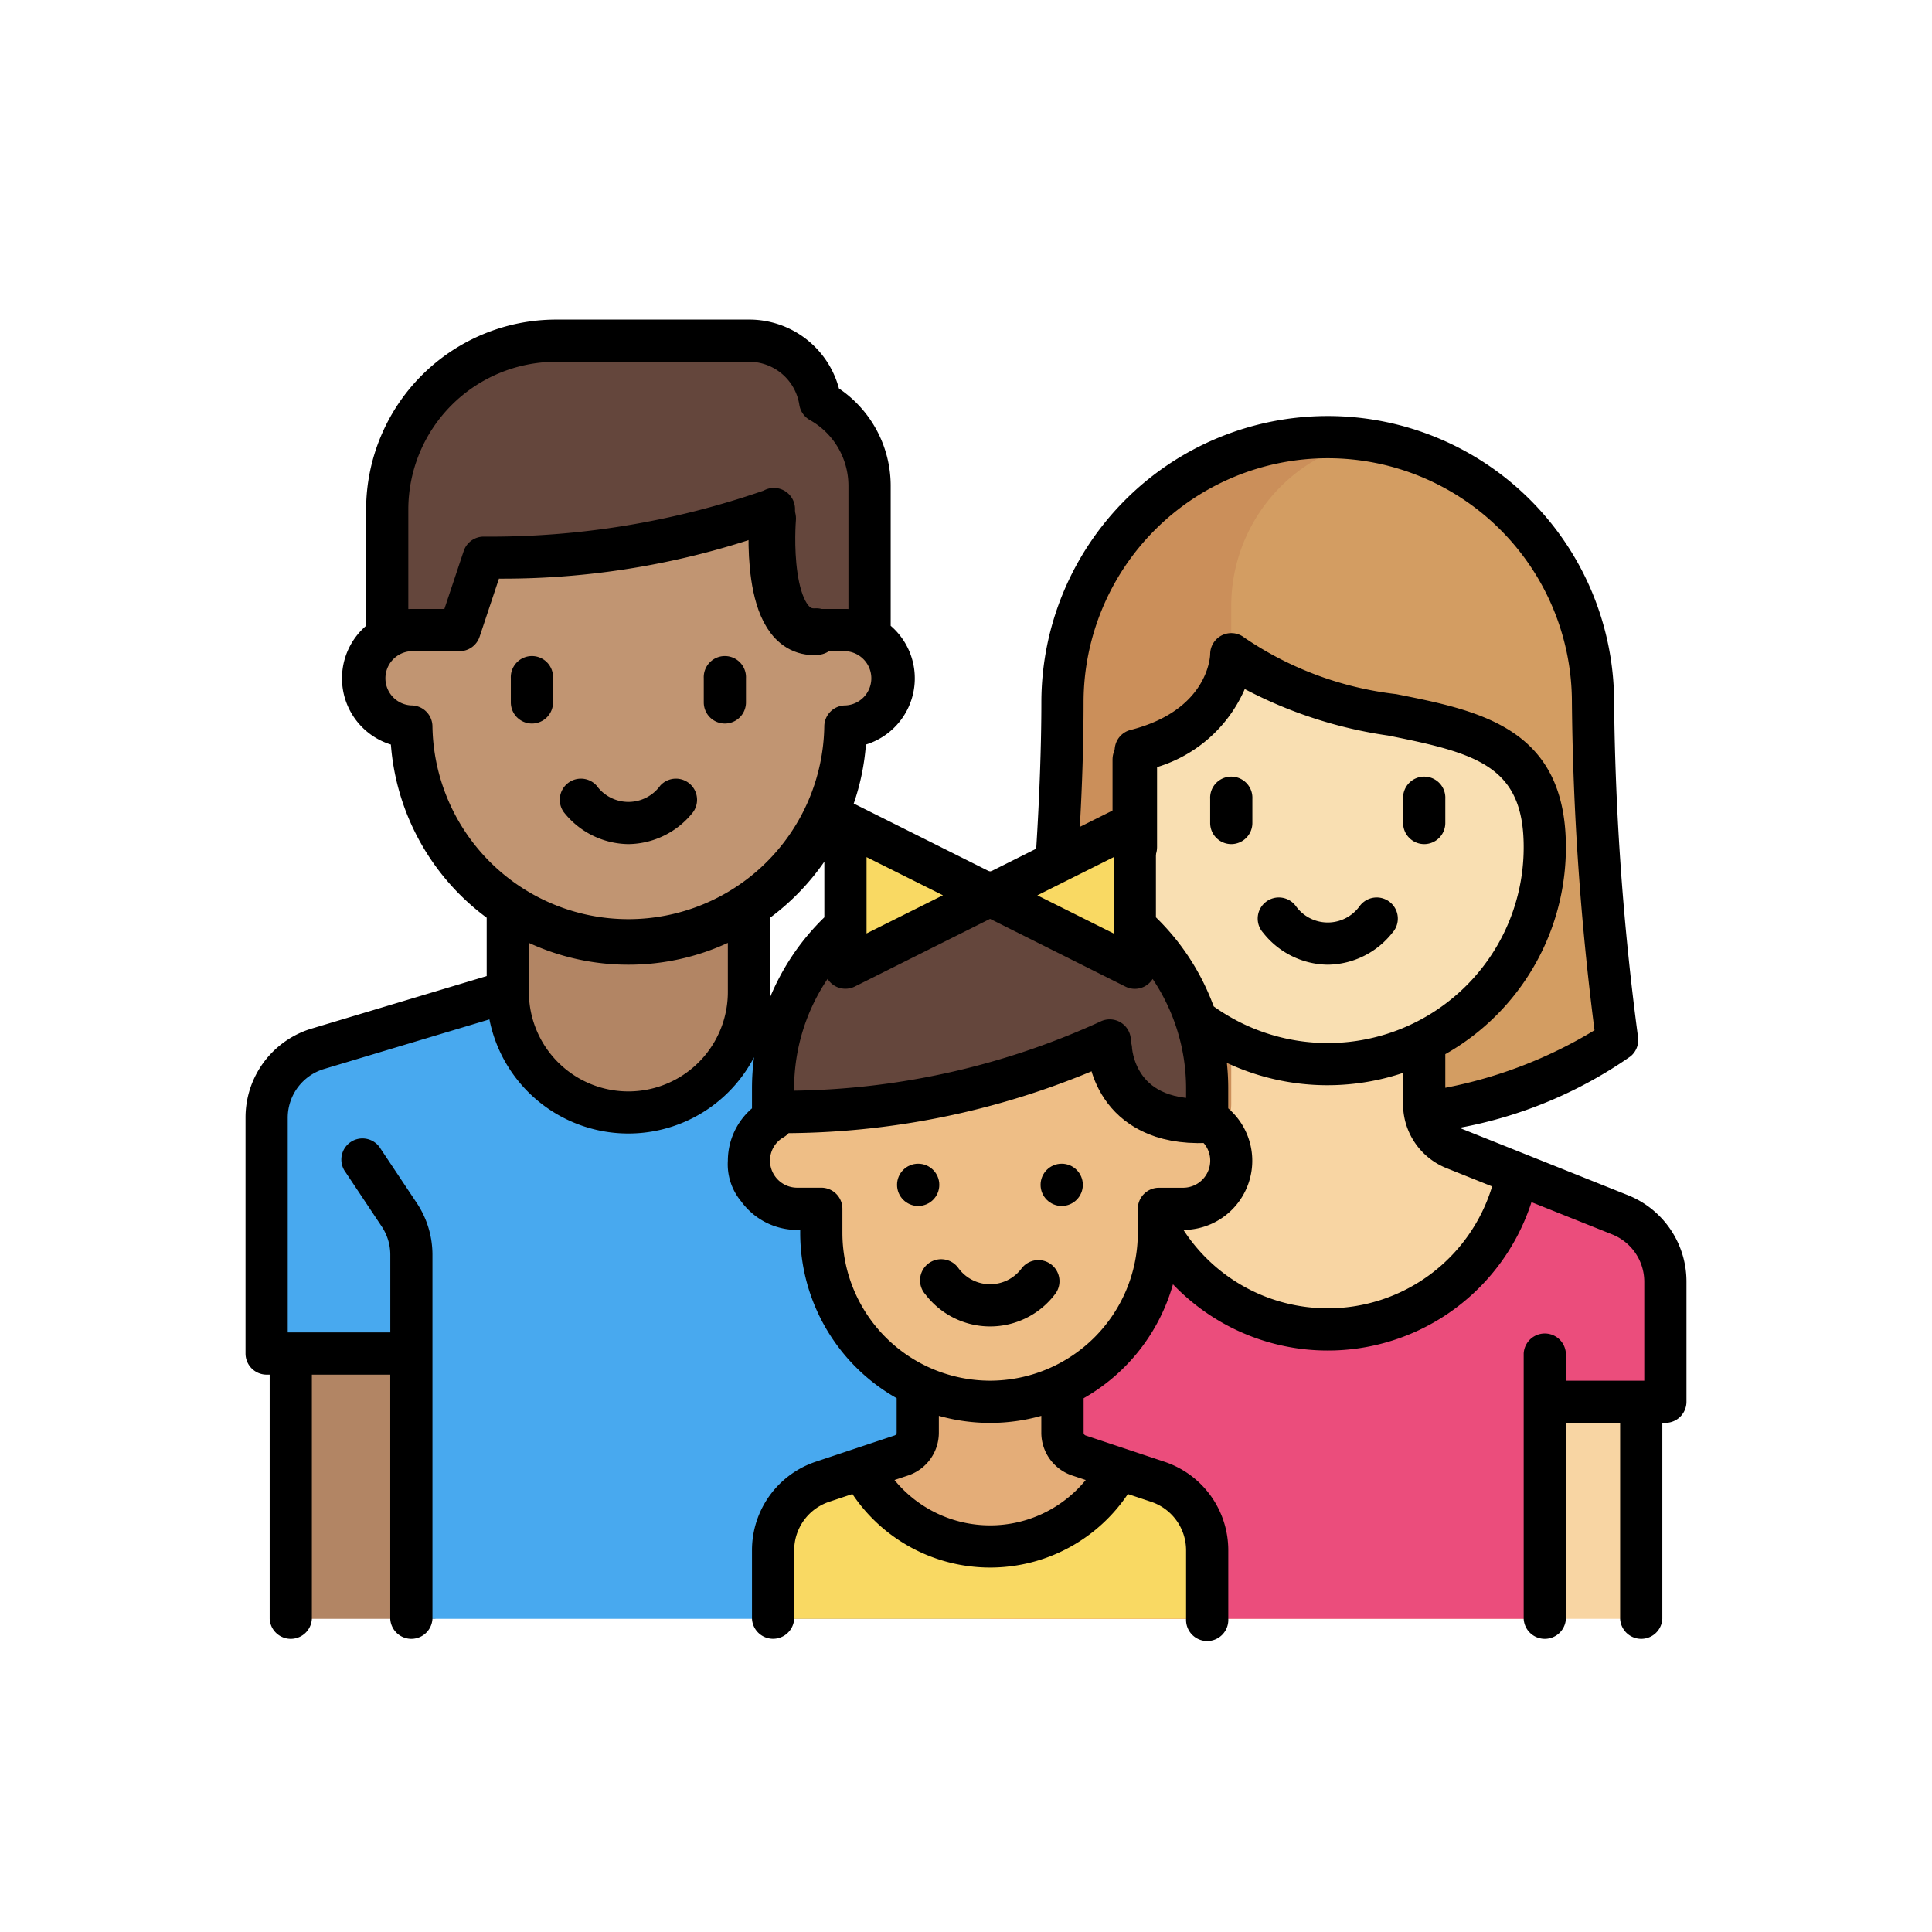 <svg id="Calque_1" data-name="Calque 1" xmlns="http://www.w3.org/2000/svg" viewBox="0 0 34.016 34.016"><defs><style>.cls-1{fill:#d39d62;}.cls-2{fill:#cb8f5a;}.cls-3{fill:#f8d5a3;}.cls-4{fill:#eec68f;}.cls-5{fill:#f9dfb2;}.cls-6{fill:#eb4d7c;}.cls-7{fill:#b28564;}.cls-8{fill:#48a9ef;}.cls-9{fill:#c19572;}.cls-10{fill:#64463c;}.cls-11{fill:#e4ad78;}.cls-12{fill:#eebe86;}.cls-13{fill:#f9d963;}.cls-14,.cls-15{fill:none;stroke:#000;stroke-linecap:round;stroke-linejoin:round;}.cls-14{stroke-width:0.823px;}.cls-15{stroke-width:0.784px;}</style></defs><path class="cls-1" d="M23.377,7.696h0A4.671,4.671,0,0,1,28.047,12.367h0a48.175,48.175,0,0,0,.425,5.944,14.998,14.998,0,0,1-5.095,1.698,14.998,14.998,0,0,1-5.095-1.698,48.176,48.176,0,0,0,.425-5.944h0a4.671,4.671,0,0,1,4.671-4.671Z"/><path class="cls-2" d="M21.678,11.942V10.669a2.972,2.972,0,0,1,2.393-2.915,4.682,4.682,0,0,0-.695-.057h-0A4.671,4.671,0,0,0,18.706,12.367a48.176,48.176,0,0,1-.425,5.944,14.998,14.998,0,0,0,5.095,1.698v-6.369Z"/><path class="cls-3" d="M28.52,21.388,25.609,20.223a.849.849,0,0,1-.534-.788v-1.548H21.678v1.548a.849.849,0,0,1-.534.788l-2.911,1.165a1.274,1.274,0,0,0-.801,1.183v1.685a.425.425,0,0,0,.425.425h0v3.821h11.039V24.68h.425V22.57A1.274,1.274,0,0,0,28.52,21.388Z"/><path class="cls-4" d="M17.857,24.256v1.274h.425a.425.425,0,0,1,.425.425v2.548h1.274V24.256Z"/><path class="cls-5" d="M23.377,18.736h0c-2.11,0-3.397-1.711-3.397-3.821V13.216c1.222,0,1.36-.879,1.579-1.372a.25.25,0,0,1,.381-.099c1.799,1.357,5.258.342,5.258,3.169h0A3.821,3.821,0,0,1,23.377,18.736Z"/><path class="cls-6" d="M28.52,21.388l-1.811-.724a3.396,3.396,0,0,1-6.665,0l-1.811.724a1.274,1.274,0,0,0-.801,1.183v5.931h9.766V24.68h2.123V22.57A1.274,1.274,0,0,0,28.52,21.388Z"/><rect class="cls-7" x="5.119" y="23.831" width="2.547" height="4.671"/><path class="cls-8" d="M16.494,18.48,12.762,17.462H9.365L5.633,18.48a1.274,1.274,0,0,0-.939,1.229V23.831H7.242v4.671H17.433V19.709A1.274,1.274,0,0,0,16.494,18.48Z"/><path class="cls-7" d="M8.941,15.976v1.486a2.123,2.123,0,1,0,4.246,0V15.976Z"/><path class="cls-9" d="M14.885,11.093V8.546H7.242v2.548a.849.849,0,1,0,0,1.698,3.821,3.821,0,0,0,7.643,0,.849.849,0,1,0,0-1.698Z"/><path class="cls-10" d="M14.37,11.271a.829.829,0,0,1,.94-.06V8.546a1.691,1.691,0,0,0-.869-1.474,1.271,1.271,0,0,0-1.254-1.074H9.79A2.972,2.972,0,0,0,6.818,8.97V11.211a.84.84,0,0,1,.425-.118.822.822,0,0,1,.159.015.785.785,0,0,0,.931-.556h0l.104-.418A.422.422,0,0,1,8.835,9.814a13.728,13.728,0,0,0,4.776-.844l.247,1.483A1.267,1.267,0,0,0,14.37,11.271Z"/><path class="cls-11" d="M20.383,26.088l-1.386-.462a.425.425,0,0,1-.29-.403v-.968H16.159v.968a.425.425,0,0,1-.29.403l-1.386.462a1.274,1.274,0,0,0-.871,1.208v1.205h7.643V27.297A1.274,1.274,0,0,0,20.383,26.088Z"/><path class="cls-10" d="M17.433,15.339h0a3.821,3.821,0,0,0-3.821,3.821v1.274h7.643V19.16A3.821,3.821,0,0,0,17.433,15.339Z"/><path class="cls-12" d="M20.812,19.585h-.029a.802.802,0,0,1-.802-.802h0a.33.33,0,0,0-.44-.311,16.892,16.892,0,0,1-5.079,1.113h-.407a.86.86,0,0,0-.858.726.85.85,0,0,0,.84.973h.425v.38a2.972,2.972,0,1,0,5.944.044v-.425h.425a.85.85,0,0,0,.84-.973A.86.86,0,0,0,20.812,19.585Z"/><polygon class="cls-13" points="19.98 14.49 17.433 15.582 14.885 14.49 14.885 17.038 17.433 15.946 19.98 17.038 19.98 14.49"/><path class="cls-13" d="M20.383,26.088l-.692-.231a2.545,2.545,0,0,1-4.516,0l-.692.231a1.274,1.274,0,0,0-.871,1.208v1.205h7.643V27.297A1.274,1.274,0,0,0,20.383,26.088Z"/><path d="M11.064,14.862a1.47,1.47,0,0,0,1.138-.562.372.372,0,0,0-.577-.468.691.691,0,0,1-1.121,0,.372.372,0,0,0-.577.468A1.47,1.47,0,0,0,11.064,14.862Z"/><path d="M9.365,12.739a.372.372,0,0,0,.372-.372V11.942a.372.372,0,1,0-.743,0V12.367A.372.372,0,0,0,9.365,12.739Z"/><path d="M12.762,12.739a.372.372,0,0,0,.372-.372V11.942a.372.372,0,1,0-.743,0V12.367A.372.372,0,0,0,12.762,12.739Z"/><path d="M23.377,16.985a1.47,1.47,0,0,0,1.138-.562.372.372,0,1,0-.577-.468.691.691,0,0,1-1.121,0,.372.372,0,1,0-.577.468A1.47,1.47,0,0,0,23.377,16.985Z"/><path d="M21.678,14.862a.372.372,0,0,0,.372-.372v-.425a.372.372,0,1,0-.743,0V14.49A.372.372,0,0,0,21.678,14.862Z"/><path d="M25.075,14.862a.372.372,0,0,0,.372-.372v-.425a.372.372,0,1,0-.743,0V14.49A.372.372,0,0,0,25.075,14.862Z"/><path d="M13.051,21.154a1.22,1.22,0,0,0,.985.501h.053v.053a3.345,3.345,0,0,0,1.698,2.909v.606a.053.053,0,0,1-.036.05l-1.386.462a1.643,1.643,0,0,0-1.125,1.561v1.205a.372.372,0,0,0,.743,0V27.297a.901.901,0,0,1,.617-.856l.408-.136a2.919,2.919,0,0,0,4.85 0l.408.136a.901.901,0,0,1,.617.856v1.205a.372.372,0,1,0,.743,0V27.297a1.643,1.643,0,0,0-1.125-1.561l-1.386-.462a.053.053,0,0,1-.036-.05v-.606a3.357,3.357,0,0,0,1.573-2.006,3.768,3.768,0,0,0,6.312-1.446l1.419.567a.898.898,0,0,1,.567.838V24.309H27.57V23.831a.372.372,0,0,0-.743,0v4.671a.372.372,0,0,0,.743,0V25.052h.955v3.45a.372.372,0,0,0,.743,0V25.052h.053a.372.372,0,0,0,.372-.372V22.57a1.637,1.637,0,0,0-1.034-1.528L25.747,19.878a.486.486,0,0,1-.045-.022,7.69,7.69,0,0,0,3.006-1.257.372.372,0,0,0,.132-.34,48.144,48.144,0,0,1-.421-5.892,5.042,5.042,0,1,0-10.084,0c0,.762-.035,1.694-.091,2.576l-.811.406-2.381-1.191-.021-.009a4.163,4.163,0,0,0,.215-1.04,1.22,1.22,0,0,0,.436-2.091V8.546a2.068,2.068,0,0,0-.911-1.706,1.634,1.634,0,0,0-1.584-1.213H9.79A3.348,3.348,0,0,0,6.446,8.97v2.048a1.22,1.22,0,0,0,.436,2.091A4.191,4.191,0,0,0,8.569,16.158v1.027l-3.073.922a1.635,1.635,0,0,0-1.173,1.576V23.831a.372.372,0,0,0,.372.372h.053v4.299a.372.372,0,0,0,.743,0V24.203H6.871v4.299a.372.372,0,0,0,.743,0V22.094a1.64,1.64,0,0,0-.276-.913l-.635-.953a.372.372,0,1,0-.618.412l.635.953a.899.899,0,0,1,.152.5v1.366H5.066V19.684a.897.897,0,0,1,.643-.864l1.276-.383.714-.214.918-.275a2.494,2.494,0,0,0,4.659.666,4.179,4.179,0,0,0-.036.547v.353a1.221,1.221,0,0,0-.425.921A1.019,1.019,0,0,0,13.051,21.154ZM19.078,12.367a4.299,4.299,0,1,1,8.598,0,48.793,48.793,0,0,0,.398,5.772,7.956,7.956,0,0,1-2.627,1.013V18.56a4.16,4.16,0,0,0,.564-.383,4.183,4.183,0,0,0,1.559-3.262c0-2.1-1.519-2.402-2.988-2.694a5.962,5.962,0,0,1-2.671-.993.372.372,0,0,0-.604.29c0,.01-.016.988-1.417,1.338a.372.372,0,0,0,.18.721A2.459,2.459,0,0,0,21.916,12.132a7.784,7.784,0,0,0,2.521.818c1.57.312,2.39.541,2.39,1.965a3.44,3.44,0,0,1-1.283,2.684,3.449,3.449,0,0,1-4.175.12,4.199,4.199,0,0,0-1.017-1.568V14.49a.372.372,0,0,0-.538-.332l-.802.401C19.056,13.785,19.078,13.049,19.078,12.367Zm.531,2.724v1.345l-1.345-.672Zm-4.352,0,1.345.672-1.345.672Zm-.743,1.06a4.199,4.199,0,0,0-.958,1.414c.001-.034.003-.069.003-.103V16.158a4.226,4.226,0,0,0,.955-.987ZM7.614,12.792A.372.372,0,0,0,7.242,12.42a.478.478,0,0,1,0-.955h.849a.372.372,0,0,0,.353-.254l.341-1.023a14.128,14.128,0,0,0,4.992-.885.372.372,0,1,0-.332-.665,14.672,14.672,0,0,1-4.929.81.372.372,0,0,0-.352.254l-.34,1.02H7.242c-.018,0-.035.001-.053.001V8.97A2.603,2.603,0,0,1,9.79,6.37h3.397a.895.895,0,0,1,.887.76.372.372,0,0,0,.184.265A1.327,1.327,0,0,1,14.938,8.546v2.177c-.018-.001-.035-.001-.053-.001h-.425a.372.372,0,0,0,0,.743h.425a.478.478,0,0,1,0,.955.372.372,0,0,0-.372.372,3.45,3.45,0,0,1-6.899,0Zm3.45,4.193a4.168,4.168,0,0,0,1.751-.384V17.462a1.751,1.751,0,0,1-3.503.005l-0-.005v-.861A4.166,4.166,0,0,0,11.064,16.985Zm7.815,8.994.237.079a2.174,2.174,0,0,1-3.367-0l.237-.079a.795.795,0,0,0,.544-.755v-.296a3.327,3.327,0,0,0,1.804,0v.296A.795.795,0,0,0,18.879,25.979Zm-1.447-1.67A2.603,2.603,0,0,1,14.832,21.708v-.425a.372.372,0,0,0-.372-.372h-.425a.478.478,0,0,1-.478-.478.472.472,0,0,1,.24-.41.37.37,0,0,0,.088-.072,14.151,14.151,0,0,0,5.854-1.318.372.372,0,0,0-.369-.645,13.39,13.39,0,0,1-5.388,1.215v-.043a3.453,3.453,0,0,1,.589-1.925.371.371,0,0,0,.48.134l2.381-1.191L19.814,17.37a.369.369,0,0,0,.48-.134,3.453,3.453,0,0,1,.589,1.925v.542a.372.372,0,0,0,.185.321.472.472,0,0,1,.24.41.478.478,0,0,1-.478.478h-.425a.372.372,0,0,0-.372.372V21.708A2.604,2.604,0,0,1,17.433,24.309Zm5.944-1.274a3.029,3.029,0,0,1-2.539-1.38,1.218,1.218,0,0,0,.788-2.141V19.16a4.178,4.178,0,0,0-.024-.446,4.19,4.19,0,0,0,3.102.176v.544a1.215,1.215,0,0,0,.767,1.134l.801.321A3.023,3.023,0,0,1,23.377,23.035Z"/><path d="M18.516,22.269a.372.372,0,0,0-.523.055.691.691,0,0,1-1.121,0,.372.372,0,1,0-.577.468,1.433,1.433,0,0,0,2.276,0A.372.372,0,0,0,18.516,22.269Z"/><circle cx="16.166" cy="20.861" r="0.372"/><circle cx="18.693" cy="20.861" r="0.372"/><path class="cls-14" d="M13.603,9.129s-.173,2.053.767,1.992"/><line class="cls-15" x1="19.98" y1="13.372" x2="19.98" y2="14.915"/><path class="cls-15" d="M19.54,18.472s.052,1.328,1.696,1.26"/></svg>